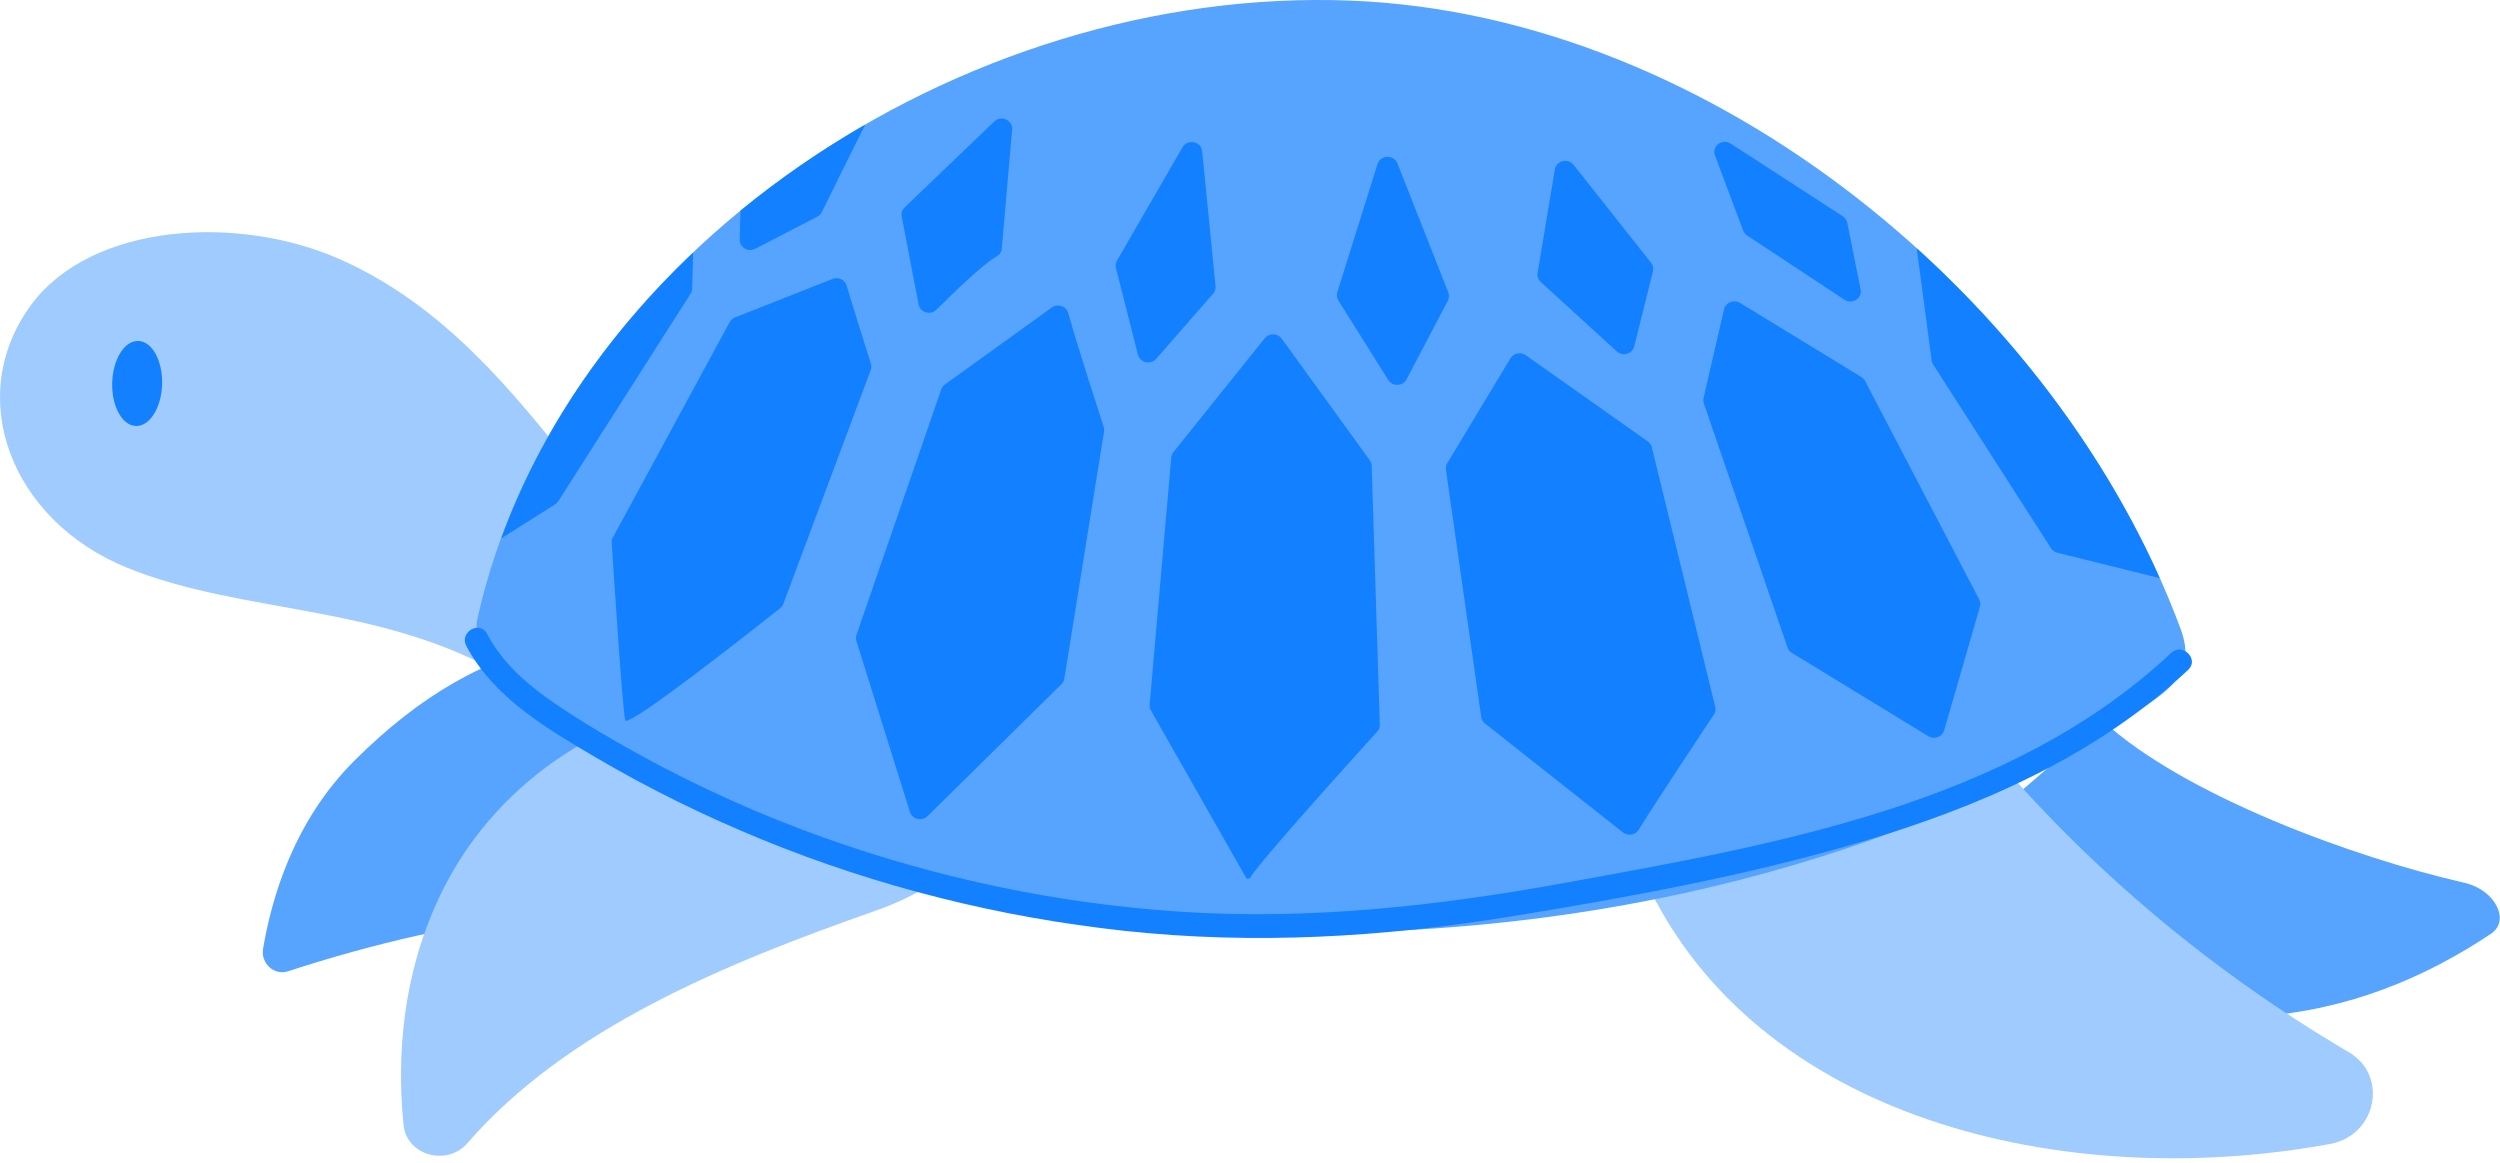 <?xml version="1.0" encoding="UTF-8"?> <svg xmlns="http://www.w3.org/2000/svg" width="301" height="140" viewBox="0 0 301 140" fill="none"><path d="M98.682 110.65C77.059 107.116 55.279 110.218 34.668 116.945C33.011 117.485 31.372 115.991 31.674 114.219C32.682 108.315 35.26 98.951 42.707 91.546C58.571 75.771 74.368 73.235 104.72 78.38" fill="#56A4FF"></path><path d="M93.928 87.624C94.529 85.692 91.696 84.509 89.588 84.454C75.059 84.08 61.324 92.951 54.395 105.129C49.193 114.274 47.524 124.958 48.583 135.436C48.952 139.11 53.82 140.466 56.268 137.645C68.317 123.76 87.416 115.965 105.547 109.605C111.421 107.544 118.615 103.229 116.727 97.469" fill="#9FCBFF"></path><path d="M253.167 86.78C262.951 95.776 283.47 103.276 296.725 106.29C300.403 107.128 302.303 110.83 299.902 112.432C292.095 117.639 282.879 121.623 271.774 122.396C257.543 123.387 239.725 117.987 229.538 107.117" fill="#56A4FF"></path><path d="M237.705 88.162C250.193 103.455 265.548 116.55 282.809 126.692C287.593 129.504 286.136 136.702 280.561 137.728C248.413 143.639 211.437 134.715 198.084 105.934" fill="#9FCBFF"></path><path d="M69.266 56.599C61.547 46.865 53.319 36.736 41.003 31.25C28.688 25.763 11.053 26.84 3.765 36.684C-4.389 47.703 1.263 62.657 15.308 68.356C29.352 74.058 45.956 72.606 61.099 81.588" fill="#9FCBFF"></path><path d="M13.507 46.09C13.432 48.916 14.718 51.243 16.376 51.288C18.036 51.332 19.443 49.076 19.516 46.25C19.592 43.423 18.308 41.096 16.648 41.052C14.99 41.008 13.583 43.263 13.507 46.09Z" fill="#1380FF"></path><path d="M255.758 86.623C260.898 83.389 264.606 81.284 262.546 75.721C247.963 36.337 206.337 1.817 162.67 0.077C115.642 -1.796 67.207 30.553 57.45 74.633C55.593 83.035 90.788 111.465 154.111 112.296C206.661 112.985 241.057 95.877 255.758 86.623Z" fill="#56A4FF"></path><path d="M261.42 78.607C241.955 96.856 213.688 101.703 188.398 106.303C173.03 109.099 157.623 110.798 141.995 109.763C127.43 108.798 113.006 105.782 99.26 100.876C91.62 98.151 84.202 94.825 77.092 90.921C73.555 88.978 70.05 86.926 66.72 84.642C63.479 82.421 60.488 79.826 58.634 76.304C57.768 74.659 55.276 76.118 56.142 77.762C59.399 83.952 65.822 87.711 71.654 91.149C78.107 94.952 84.843 98.254 91.775 101.09C105.699 106.787 120.418 110.451 135.371 112.071C151.008 113.767 166.58 112.843 182.075 110.316C196.115 108.027 210.267 105.428 223.927 101.411C238.303 97.185 252.414 91.009 263.462 80.647C264.82 79.374 262.776 77.337 261.42 78.607Z" fill="#1380FF"></path><path d="M197.287 99.908C199.319 96.611 205.019 88.032 206.353 86.027C206.536 85.752 206.592 85.424 206.513 85.106L198.88 53.849C198.812 53.569 198.64 53.321 198.397 53.149L183.708 42.773C183.101 42.345 182.24 42.514 181.864 43.139L174.247 55.775C174.108 56.007 174.052 56.277 174.089 56.542L178.341 86.336C178.385 86.637 178.545 86.913 178.791 87.108L195.399 100.218C195.999 100.691 196.893 100.546 197.287 99.908Z" fill="#1380FF"></path><path d="M150.451 105.783C151.518 103.864 163.714 90.399 165.831 88.069C166.039 87.838 166.136 87.555 166.127 87.251L165.151 56.078C165.143 55.845 165.064 55.617 164.926 55.423L154.319 40.779C153.831 40.105 152.799 40.078 152.279 40.729L141.278 54.441C141.13 54.625 141.042 54.846 141.022 55.075L138.418 84.846C138.396 85.082 138.448 85.319 138.567 85.528L150.08 105.773" fill="#1380FF"></path><path d="M128.609 37.68C129.653 41.447 132.372 49.817 132.888 51.401C132.945 51.579 132.957 51.759 132.929 51.941L128.144 81.709C128.104 81.957 127.984 82.187 127.801 82.367L111.674 98.259C111.004 98.92 109.836 98.646 109.558 97.759L103.112 77.171C103.037 76.932 103.04 76.679 103.121 76.442L113.324 46.884C113.404 46.651 113.558 46.447 113.762 46.297L126.63 37.032C127.346 36.516 128.378 36.849 128.609 37.68Z" fill="#1380FF"></path><path d="M101.932 34.382C102.71 37.017 104.4 42.349 104.86 43.798C104.94 44.047 104.929 44.3 104.837 44.546L94.31 72.706C94.233 72.91 94.11 73.085 93.936 73.223C91.694 75.002 75.598 87.727 75.281 86.727C74.962 85.733 73.822 67.983 73.653 65.338C73.638 65.119 73.688 64.906 73.793 64.713L87.854 38.781C87.992 38.527 88.218 38.33 88.493 38.221L100.234 33.587C100.934 33.311 101.726 33.683 101.932 34.382Z" fill="#1380FF"></path><path d="M207.579 37.225L205.109 47.928C205.059 48.14 205.07 48.361 205.141 48.568L215.219 77.961C215.311 78.228 215.495 78.456 215.742 78.607L232.173 88.64C232.89 89.077 233.842 88.73 234.069 87.947L238.386 73.042C238.469 72.753 238.438 72.446 238.297 72.177L224.553 45.869C224.449 45.673 224.293 45.508 224.101 45.389L209.491 36.468C208.75 36.016 207.769 36.405 207.579 37.225Z" fill="#1380FF"></path><path d="M222.409 26.821L224.021 34.861C224.235 35.924 222.997 36.697 222.064 36.083L210.355 28.353C210.137 28.209 209.971 28.004 209.881 27.764L206.479 18.699C206.064 17.598 207.361 16.632 208.375 17.289L221.875 26.046C222.153 26.226 222.345 26.505 222.409 26.821Z" fill="#1380FF"></path><path d="M199.017 32.664L196.759 41.712C196.533 42.619 195.365 42.948 194.659 42.303L185.503 33.947C185.202 33.672 185.061 33.272 185.126 32.879L187.206 20.387C187.381 19.335 188.787 19 189.459 19.85L198.794 31.65C199.023 31.939 199.106 32.311 199.017 32.664Z" fill="#1380FF"></path><path d="M174.327 36.19L169.352 45.668C168.906 46.519 167.653 46.563 167.14 45.743L161.137 36.166C160.953 35.874 160.907 35.52 161.009 35.194L165.856 19.746C166.204 18.638 167.821 18.588 168.248 19.672L174.379 35.22C174.503 35.536 174.485 35.888 174.327 36.19Z" fill="#1380FF"></path><path d="M146.062 35.354L139.206 43.199C138.542 43.959 137.254 43.67 137.009 42.705L134.359 32.259C134.283 31.965 134.329 31.654 134.482 31.389L142.377 17.727C142.978 16.686 144.622 17.017 144.739 18.203L146.351 34.463C146.383 34.786 146.279 35.106 146.062 35.354Z" fill="#1380FF"></path><path d="M119.977 30.881C118.481 31.68 114.888 35.152 112.743 37.289C112.031 37.999 110.785 37.625 110.6 36.655L108.563 26.053C108.488 25.663 108.617 25.261 108.911 24.98L119.708 14.631C120.539 13.835 121.959 14.467 121.861 15.591L120.613 29.936C120.579 30.337 120.344 30.684 119.977 30.881Z" fill="#1380FF"></path><path d="M83.456 30.411L83.341 34.74C83.336 34.953 83.273 35.16 83.157 35.34L67.22 60.34C67.122 60.492 66.993 60.62 66.837 60.719L60.348 64.824C65.077 51.866 73.16 40.179 83.456 30.411Z" fill="#1380FF"></path><path d="M90.929 29.956C90.074 30.399 89.037 29.788 89.061 28.856L89.156 25.362C93.829 21.527 98.865 18.068 104.166 15.012L104.154 15.048C102.241 18.823 99.641 24.135 98.957 25.534C98.842 25.768 98.66 25.95 98.421 26.071L90.929 29.956Z" fill="#1380FF"></path><path d="M232.75 43.878C232.656 43.733 232.596 43.568 232.572 43.398L230.772 29.897C243.294 41.234 253.49 54.966 260.028 69.603L247.707 66.553C247.39 66.473 247.115 66.28 246.944 66.012L232.75 43.878Z" fill="#1380FF"></path></svg> 